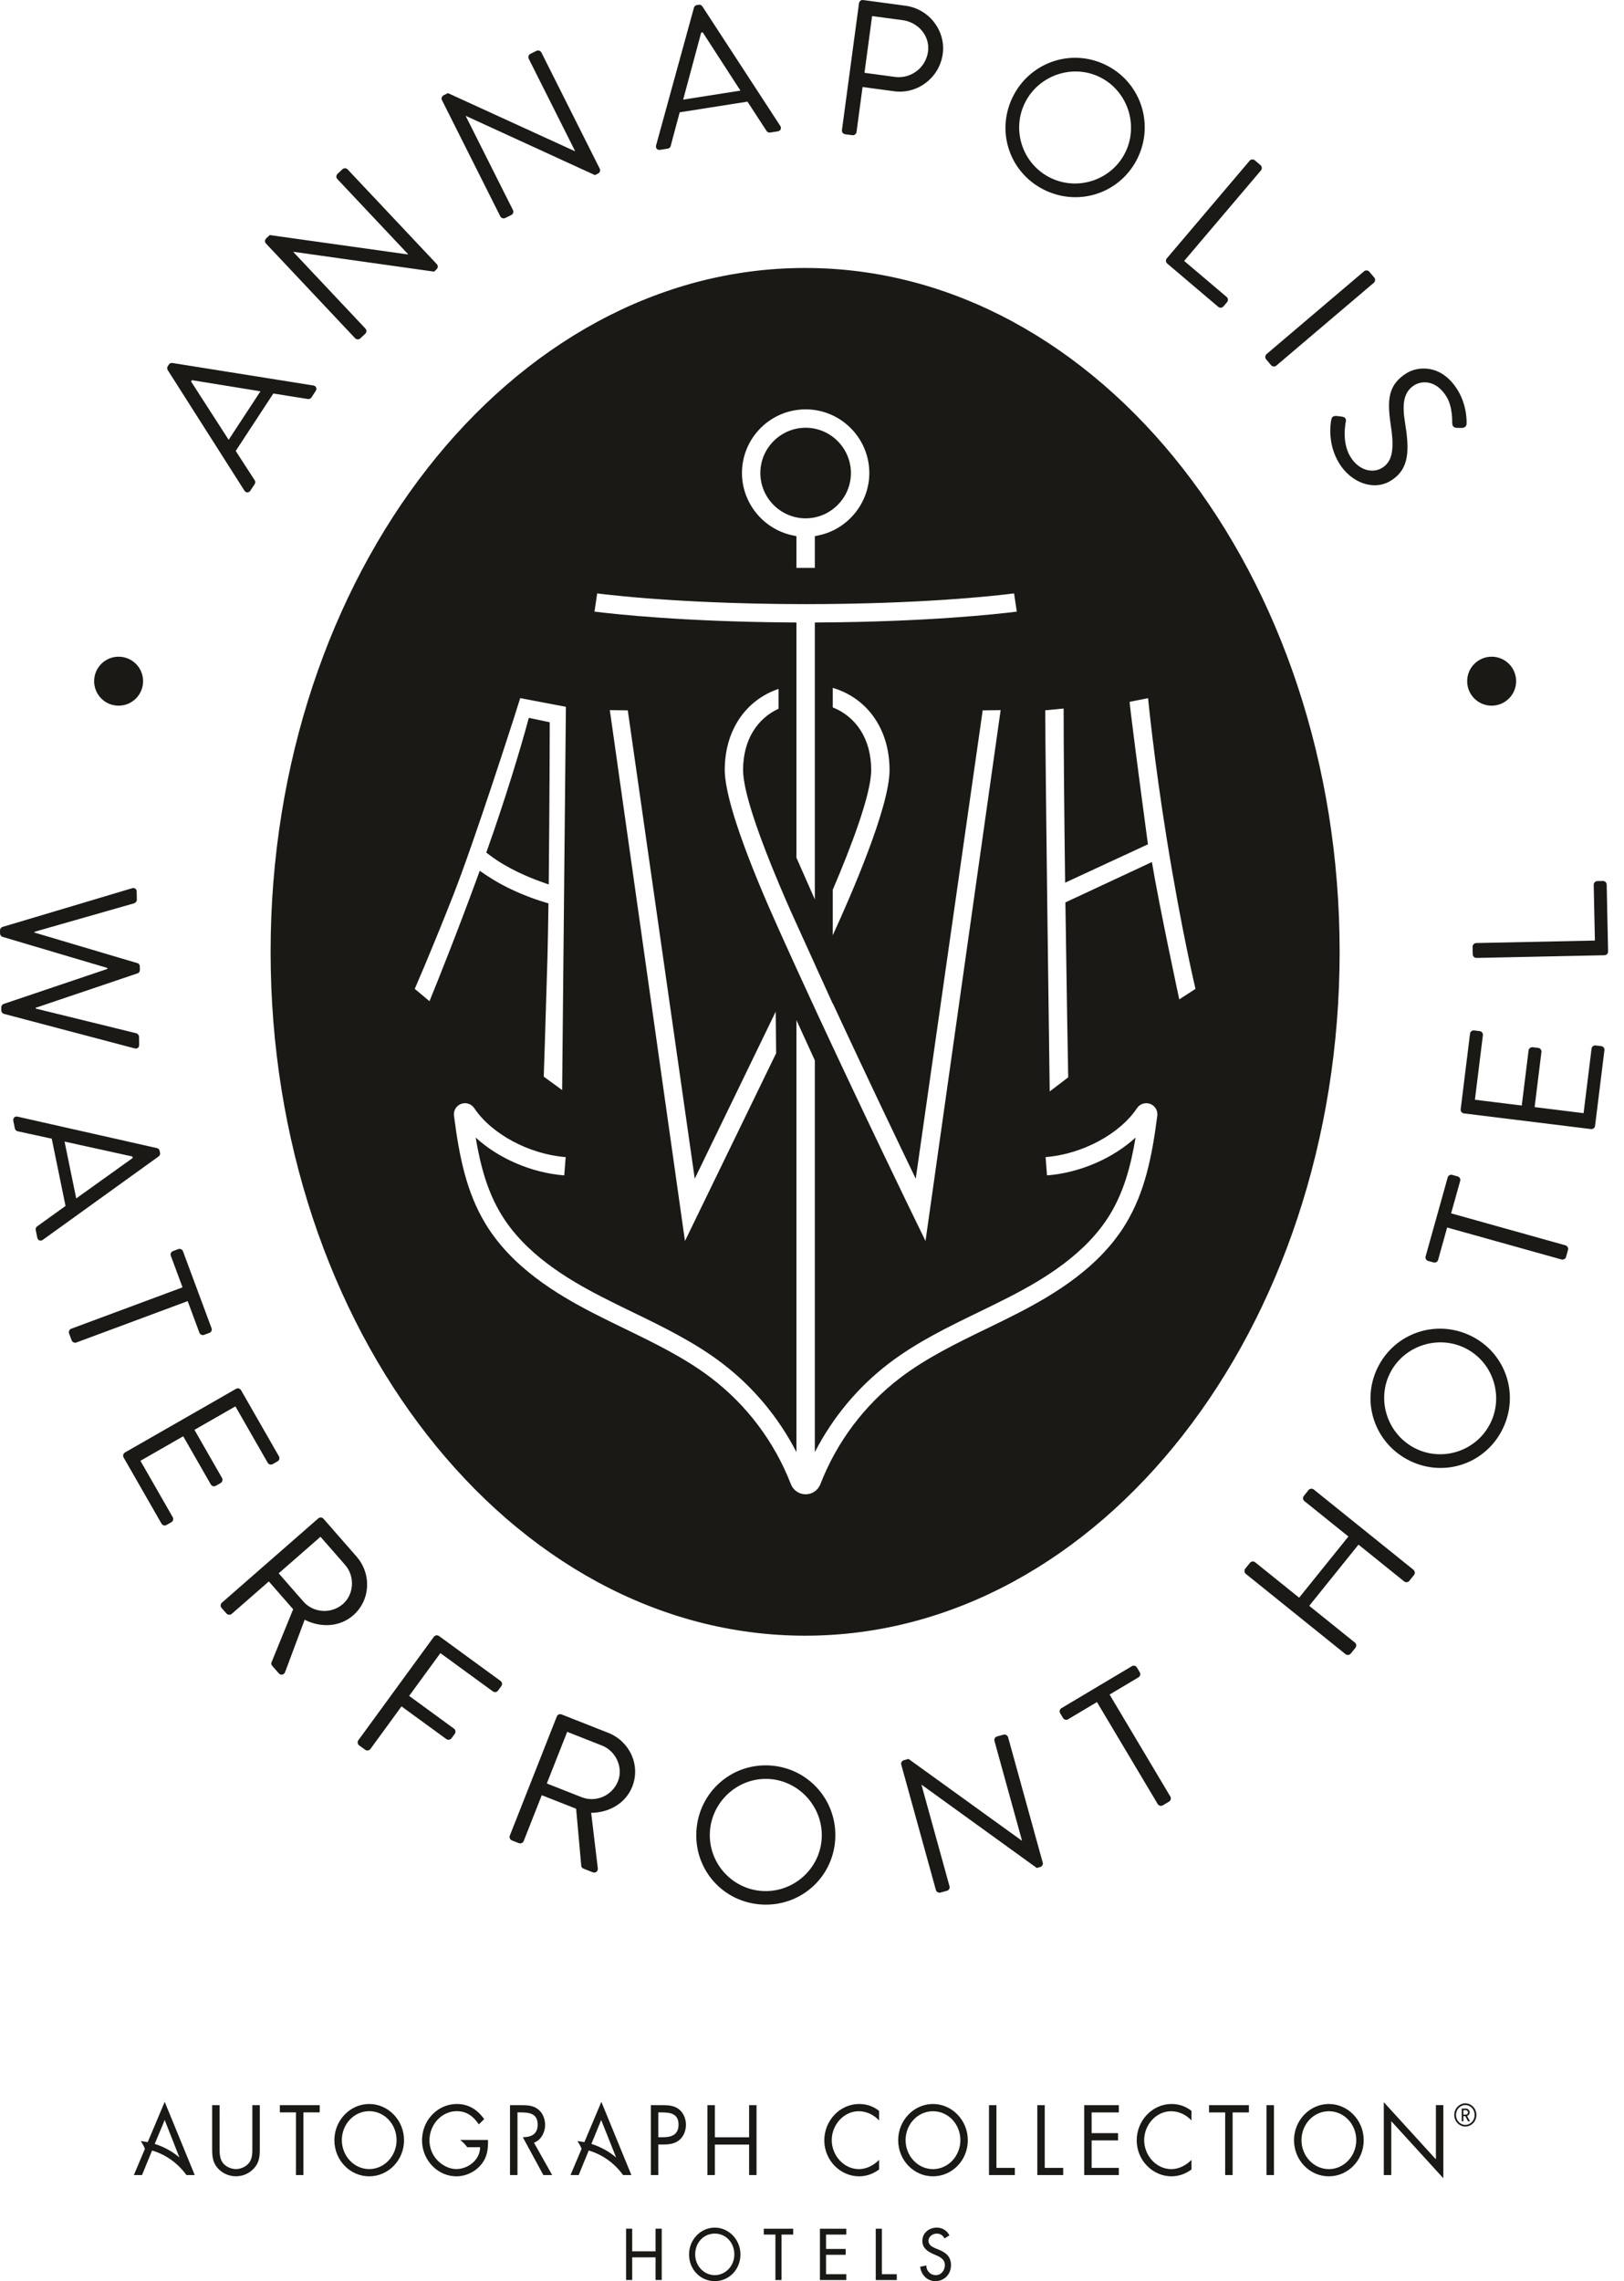 <?xml version="1.0" encoding="UTF-8"?>
<svg width="89px" height="125px" viewBox="0 0 89 125" version="1.1" xmlns="http://www.w3.org/2000/svg" xmlns:xlink="http://www.w3.org/1999/xlink">
    <!-- Generator: Sketch 55.2 (78181) - https://sketchapp.com -->
    <title>logo</title>
    <desc>Created with Sketch.</desc>
    <g id="Symbols" stroke="none" stroke-width="1" fill="none" fill-rule="evenodd">
        <g id="Header" transform="translate(-683, 0)" fill="#1A1916">
            <path d="M745.295,117.288 C745.295,118.376 746.17,119.256 747.204,119.256 C747.594,119.256 747.98,119.12 748.297,118.88 L748.297,118.353 C748.005,118.655 747.604,118.861 747.191,118.861 C746.368,118.861 745.704,118.117 745.704,117.273 C745.704,116.43 746.363,115.689 747.182,115.689 C747.604,115.689 748.005,115.88 748.297,116.195 L748.297,115.668 C747.972,115.415 747.611,115.292 747.204,115.292 C746.156,115.292 745.295,116.192 745.295,117.288 L745.295,117.288 Z M703.234,118.859 C702.403,118.859 701.734,118.137 701.734,117.273 C701.734,116.404 702.395,115.686 703.234,115.686 C704.074,115.686 704.734,116.404 704.734,117.273 C704.734,118.137 704.064,118.859 703.234,118.859 L703.234,118.859 Z M703.234,115.292 C702.19,115.292 701.325,116.182 701.325,117.278 C701.325,118.379 702.19,119.256 703.234,119.256 C704.279,119.256 705.142,118.379 705.142,117.278 C705.142,116.182 704.279,115.292 703.234,115.292 L703.234,115.292 Z M693.927,73.027 C693.968,73.136 694.087,73.182 694.186,73.145 L694.475,73.038 C694.574,73.001 694.634,72.889 694.593,72.78 L693.028,68.567 C692.987,68.458 692.868,68.411 692.769,68.448 L692.481,68.555 C692.381,68.592 692.321,68.705 692.362,68.814 L693.004,70.543 L686.904,72.81 C686.805,72.847 686.749,72.97 686.785,73.069 L686.926,73.446 C686.963,73.546 687.085,73.602 687.185,73.565 L693.285,71.298 L693.927,73.027 Z M712.525,117.257 C712.752,117.06 712.873,116.742 712.873,116.433 C712.873,116.093 712.733,115.758 712.46,115.559 C712.193,115.366 711.869,115.356 711.552,115.356 L710.95,115.356 L710.95,119.187 L711.359,119.187 L711.359,117.511 L711.359,117.114 L711.359,115.753 L711.509,115.753 C711.986,115.753 712.466,115.798 712.466,116.423 C712.466,116.963 712.095,117.109 711.653,117.114 L712.777,119.187 L713.261,119.187 L712.264,117.415 C712.355,117.377 712.444,117.326 712.525,117.257 L712.525,117.257 Z M707.058,89.648 C706.963,89.58 706.839,89.607 706.776,89.692 L702.639,95.359 C702.577,95.445 702.589,95.572 702.683,95.641 L703.017,95.885 C703.103,95.947 703.236,95.926 703.299,95.841 L705.004,93.504 L707.462,95.297 C707.547,95.359 707.68,95.339 707.743,95.253 L707.924,95.005 C707.987,94.92 707.966,94.786 707.88,94.724 L705.423,92.93 L707.135,90.585 L710.012,92.684 C710.106,92.753 710.231,92.726 710.293,92.64 L710.475,92.392 C710.537,92.306 710.524,92.179 710.431,92.11 L707.058,89.648 Z M742.419,119.187 L744.315,119.187 L744.315,118.792 L742.825,118.792 L742.825,117.287 L744.272,117.287 L744.272,116.89 L742.825,116.89 L742.825,115.754 L744.315,115.754 L744.315,115.356 L742.419,115.356 L742.419,119.187 Z M714.084,94.899 L715.997,95.653 C716.756,95.953 717.164,96.854 716.868,97.603 C716.549,98.412 715.64,98.782 714.881,98.483 L712.967,97.729 L714.084,94.899 Z M711.053,100.848 L711.438,101 C711.537,101.038 711.661,100.985 711.699,100.886 L712.691,98.371 L714.574,99.114 L714.855,102.245 C714.86,102.292 714.889,102.361 714.978,102.396 L715.481,102.594 C715.649,102.66 715.78,102.53 715.761,102.374 L715.398,99.337 C716.392,99.33 717.293,98.808 717.651,97.901 C718.114,96.727 717.513,95.419 716.33,94.952 L713.776,93.945 C713.667,93.903 713.554,93.96 713.514,94.059 L710.94,100.587 C710.901,100.685 710.945,100.805 711.053,100.848 L711.053,100.848 Z M701.797,87.892 C701.143,88.463 700.165,88.375 699.627,87.761 L698.273,86.213 L700.564,84.21 L701.918,85.758 C702.455,86.373 702.404,87.361 701.797,87.892 L701.797,87.892 Z M702.535,85.289 L700.728,83.222 C700.651,83.134 700.523,83.133 700.443,83.203 L695.16,87.823 C695.081,87.893 695.065,88.019 695.141,88.107 L695.413,88.418 C695.483,88.498 695.618,88.507 695.698,88.437 L697.733,86.658 L699.066,88.182 L697.879,91.093 C697.861,91.137 697.856,91.211 697.919,91.283 L698.275,91.69 C698.394,91.826 698.57,91.77 698.625,91.623 L699.696,88.757 C700.582,89.207 701.623,89.157 702.357,88.515 C703.306,87.684 703.373,86.246 702.535,85.289 L702.535,85.289 Z M691.48,117.479 L692.026,116.169 L692.834,118.223 C692.44,117.89 691.981,117.635 691.48,117.479 L691.48,117.479 Z M691.096,117.383 C690.971,117.358 690.842,117.34 690.712,117.326 C690.804,117.455 690.883,117.597 690.943,117.748 L690.336,119.187 L690.783,119.187 L691.334,117.84 C691.933,118.016 692.466,118.349 692.894,118.797 C693.011,118.92 693.12,119.049 693.219,119.187 L693.22,119.187 L693.671,119.187 L693.672,119.187 L692.026,115.174 L691.096,117.383 Z M752.407,119.187 L752.817,119.187 L752.817,115.356 L752.407,115.356 L752.407,119.187 Z M694.828,81.417 L695.095,81.264 C695.187,81.212 695.222,81.082 695.169,80.99 L693.657,78.351 L695.901,77.065 L697.671,80.155 C697.729,80.256 697.854,80.282 697.946,80.229 L698.212,80.077 C698.305,80.024 698.345,79.903 698.287,79.802 L696.211,76.179 C696.153,76.078 696.028,76.052 695.936,76.104 L689.849,79.592 C689.757,79.645 689.717,79.766 689.775,79.867 L691.851,83.49 C691.908,83.591 692.033,83.617 692.125,83.564 L692.392,83.412 C692.484,83.359 692.525,83.238 692.467,83.137 L690.696,80.047 L693.041,78.704 L694.553,81.343 C694.606,81.435 694.727,81.475 694.828,81.417 L694.828,81.417 Z M749.259,115.754 L750.143,115.754 L750.143,119.187 L750.551,119.187 L750.551,115.754 L751.444,115.754 L751.444,115.356 L749.259,115.356 L749.259,115.754 Z M698.336,115.753 L699.219,115.753 L699.219,119.187 L699.628,119.187 L699.628,115.753 L700.521,115.753 L700.521,115.356 L698.336,115.356 L698.336,115.753 Z M696.829,117.638 C696.829,117.938 696.844,118.272 696.65,118.517 C696.48,118.731 696.193,118.859 695.931,118.859 C695.664,118.859 695.353,118.725 695.193,118.492 C695.023,118.247 695.034,117.921 695.034,117.638 L695.034,115.356 L694.626,115.356 L694.626,117.753 C694.626,118.194 694.663,118.543 694.984,118.863 C695.231,119.117 695.586,119.254 695.931,119.254 C696.301,119.254 696.664,119.101 696.918,118.817 C697.209,118.501 697.237,118.171 697.237,117.753 L697.237,115.356 L696.829,115.356 L696.829,117.638 Z M708.22,117.264 C708.366,117.375 708.497,117.508 708.606,117.66 L709.31,117.66 C709.31,117.981 709.171,118.259 708.959,118.465 C708.851,118.57 708.723,118.659 708.584,118.725 C708.401,118.811 708.2,118.859 708.003,118.859 C707.618,118.859 707.23,118.651 706.963,118.371 C706.712,118.102 706.56,117.752 706.538,117.379 C706.538,117.35 706.536,117.318 706.536,117.288 C706.536,117.173 706.547,117.06 706.57,116.949 C706.717,116.241 707.308,115.686 708.031,115.686 C708.57,115.686 708.935,115.957 709.241,116.409 L709.537,116.119 C709.148,115.591 708.677,115.292 708.035,115.292 C707.027,115.292 706.202,116.109 706.133,117.143 C706.13,117.19 706.129,117.236 706.129,117.283 C706.129,117.396 706.138,117.506 706.155,117.612 C706.308,118.539 707.089,119.256 708.012,119.256 C708.198,119.256 708.383,119.224 708.56,119.165 C708.714,119.112 708.86,119.042 708.995,118.951 C709.133,118.859 709.258,118.745 709.366,118.614 C709.702,118.208 709.755,117.782 709.745,117.264 L708.22,117.264 Z M728.031,100.754 C727.926,102.436 726.455,103.725 724.772,103.62 C723.09,103.515 721.801,102.053 721.905,100.372 C722.011,98.689 723.473,97.378 725.156,97.483 C726.838,97.588 728.137,99.071 728.031,100.754 L728.031,100.754 Z M725.202,96.743 C723.086,96.611 721.297,98.209 721.165,100.325 C721.033,102.441 722.61,104.228 724.726,104.361 C726.842,104.493 728.64,102.916 728.772,100.8 C728.904,98.684 727.318,96.875 725.202,96.743 L725.202,96.743 Z M727.935,124.94 L729.378,124.94 L729.378,124.619 L728.27,124.619 L728.27,123.556 L729.347,123.556 L729.347,123.235 L728.27,123.235 L728.27,122.447 L729.378,122.447 L729.378,122.126 L727.935,122.126 L727.935,124.94 Z M746.447,98.858 C746.501,98.95 746.632,98.982 746.723,98.928 L747.069,98.722 C747.16,98.668 747.193,98.537 747.139,98.446 L743.809,92.856 L745.393,91.912 C745.493,91.852 745.518,91.727 745.463,91.636 L745.306,91.372 C745.252,91.281 745.13,91.242 745.03,91.302 L741.17,93.602 C741.069,93.661 741.045,93.787 741.099,93.878 L741.257,94.142 C741.311,94.233 741.433,94.271 741.533,94.212 L743.117,93.268 L746.447,98.858 Z M734.45,123.275 L734.258,123.197 C734.09,123.13 733.884,123.014 733.884,122.794 C733.884,122.547 734.118,122.394 734.333,122.394 C734.536,122.394 734.664,122.484 734.764,122.659 L735.032,122.491 C734.885,122.219 734.639,122.066 734.34,122.066 C733.933,122.066 733.548,122.339 733.548,122.794 C733.548,123.185 733.827,123.369 734.133,123.506 L734.319,123.589 C734.55,123.69 734.782,123.82 734.782,124.123 C734.782,124.418 734.575,124.671 734.286,124.671 C733.998,124.671 733.762,124.447 733.767,124.139 L733.427,124.213 C733.483,124.664 733.823,125 734.258,125 C734.74,125 735.118,124.634 735.118,124.123 C735.118,123.653 734.832,123.432 734.45,123.275 L734.45,123.275 Z M724.857,122.447 L725.495,122.447 L725.495,124.94 L725.83,124.94 L725.83,122.447 L726.469,122.447 L726.469,122.126 L724.857,122.126 L724.857,122.447 Z M731.177,118.353 C730.885,118.655 730.483,118.861 730.07,118.861 C729.25,118.861 728.582,118.117 728.582,117.273 C728.582,116.43 729.244,115.689 730.059,115.689 C730.483,115.689 730.885,115.88 731.177,116.195 L731.177,115.668 C730.852,115.415 730.493,115.292 730.084,115.292 C729.035,115.292 728.174,116.192 728.174,117.288 C728.174,118.376 729.049,119.256 730.084,119.256 C730.473,119.256 730.861,119.12 731.177,118.88 L731.177,118.353 Z M731.33,122.126 L730.994,122.126 L730.994,124.94 L732.146,124.94 L732.146,124.619 L731.33,124.619 L731.33,122.126 Z M737.607,115.356 L737.2,115.356 L737.2,119.187 L738.616,119.187 L738.616,118.792 L737.607,118.792 L737.607,115.356 Z M740.255,115.356 L739.847,115.356 L739.847,119.187 L741.266,119.187 L741.266,118.792 L740.255,118.792 L740.255,115.356 Z M718.927,123.367 L717.647,123.367 L717.647,122.125 L717.31,122.125 L717.31,124.937 L717.647,124.937 L717.647,123.695 L718.927,123.695 L718.927,124.937 L719.265,124.937 L719.265,122.125 L718.927,122.125 L718.927,123.367 Z M715.411,117.479 L715.946,116.169 L716.766,118.223 C716.369,117.89 715.911,117.635 715.411,117.479 L715.411,117.479 Z M715.956,115.174 L715.026,117.383 C714.901,117.358 714.772,117.34 714.642,117.326 C714.734,117.455 714.813,117.597 714.873,117.748 L714.266,119.187 L714.466,119.187 L714.713,119.187 L715.264,117.84 C715.861,118.016 716.397,118.349 716.825,118.797 C716.941,118.92 717.049,119.049 717.149,119.187 L717.602,119.187 L715.956,115.174 Z M719.35,117.114 L719.078,117.114 L719.078,115.753 L719.228,115.753 C719.705,115.753 720.186,115.798 720.186,116.423 C720.186,116.973 719.802,117.114 719.35,117.114 L719.35,117.114 Z M720.18,115.559 C719.912,115.366 719.587,115.356 719.272,115.356 L718.67,115.356 L718.67,119.187 L719.078,119.187 L719.078,117.511 L719.373,117.511 C719.678,117.511 719.995,117.47 720.243,117.257 C720.471,117.06 720.592,116.742 720.592,116.433 C720.592,116.093 720.453,115.758 720.18,115.559 L720.18,115.559 Z M722.171,124.671 C721.59,124.671 721.098,124.175 721.098,123.533 C721.098,122.913 721.539,122.394 722.171,122.394 C722.803,122.394 723.244,122.913 723.244,123.533 C723.244,124.175 722.752,124.671 722.171,124.671 L722.171,124.671 Z M722.171,122.066 C721.401,122.066 720.762,122.726 720.762,123.533 C720.762,124.368 721.393,125 722.171,125 C722.948,125 723.579,124.368 723.579,123.533 C723.579,122.726 722.941,122.066 722.171,122.066 L722.171,122.066 Z M724.053,117.118 L722.177,117.118 L722.177,115.356 L721.77,115.356 L721.77,119.187 L722.177,119.187 L722.177,117.516 L724.053,117.516 L724.053,119.187 L724.46,119.187 L724.46,115.356 L724.053,115.356 L724.053,117.118 Z M740.146,102.07 L738.246,95.194 C738.218,95.092 738.1,95.025 737.998,95.053 L737.64,95.152 C737.528,95.183 737.471,95.298 737.5,95.4 L739.005,100.846 C738.994,100.848 738.994,100.848 738.984,100.852 L732.789,96.382 L732.534,96.453 C732.431,96.481 732.362,96.588 732.39,96.691 L734.29,103.567 C734.319,103.669 734.436,103.736 734.538,103.708 L734.896,103.609 C735.008,103.578 735.065,103.463 735.036,103.361 L733.5,97.802 L733.511,97.8 L739.818,102.358 L740.002,102.308 C740.105,102.28 740.174,102.172 740.146,102.07 L740.146,102.07 Z M763.304,116.437 C763.023,116.437 762.793,116.193 762.793,115.892 C762.793,115.594 763.023,115.35 763.304,115.35 C763.587,115.35 763.815,115.594 763.815,115.892 C763.815,116.193 763.587,116.437 763.304,116.437 L763.304,116.437 Z M763.304,115.256 C762.97,115.256 762.698,115.544 762.698,115.892 C762.698,116.244 762.97,116.527 763.304,116.527 C763.64,116.527 763.911,116.244 763.911,115.892 C763.911,115.544 763.64,115.256 763.304,115.256 L763.304,115.256 Z M749.764,16.814 C749.853,16.889 749.979,16.872 750.048,16.791 L750.247,16.556 C750.315,16.476 750.312,16.348 750.224,16.272 L747.896,14.298 L752.106,9.336 C752.174,9.255 752.163,9.121 752.082,9.052 L751.767,8.785 C751.678,8.709 751.552,8.727 751.484,8.808 L746.945,14.158 C746.876,14.239 746.879,14.366 746.968,14.442 L749.764,16.814 Z M752.661,20.013 C752.729,20.094 752.864,20.105 752.945,20.036 L758.291,15.494 C758.372,15.425 758.383,15.291 758.314,15.21 L758.04,14.887 C757.971,14.806 757.837,14.795 757.756,14.864 L752.409,19.406 C752.329,19.475 752.318,19.609 752.386,19.69 L752.661,20.013 Z M764.687,77.967 C763.951,79.482 762.109,80.119 760.593,79.382 C759.079,78.645 758.423,76.794 759.16,75.279 C759.897,73.764 761.762,73.127 763.277,73.864 C764.793,74.6 765.424,76.452 764.687,77.967 L764.687,77.967 Z M763.602,73.197 C761.696,72.27 759.419,73.048 758.493,74.954 C757.566,76.86 758.363,79.122 760.269,80.049 C762.175,80.976 764.428,80.198 765.355,78.291 C766.281,76.386 765.508,74.124 763.602,73.197 L763.602,73.197 Z M734.13,118.861 C733.299,118.861 732.629,118.139 732.629,117.273 C732.629,116.405 733.291,115.689 734.13,115.689 C734.972,115.689 735.632,116.405 735.632,117.273 C735.632,118.139 734.963,118.861 734.13,118.861 L734.13,118.861 Z M734.13,115.292 C733.087,115.292 732.223,116.182 732.223,117.278 C732.223,118.381 733.087,119.256 734.13,119.256 C735.176,119.256 736.039,118.381 736.039,117.278 C736.039,116.182 735.176,115.292 734.13,115.292 L734.13,115.292 Z M727.151,28.404 C728.518,28.401 729.631,27.288 729.633,25.921 C729.631,24.555 728.518,23.441 727.152,23.439 L727.151,23.439 C725.784,23.441 724.671,24.555 724.669,25.921 C724.671,27.288 725.784,28.401 727.151,28.404 L727.151,28.404 Z M687.177,65.669 L686.538,62.555 L690.255,63.372 L690.272,63.455 C689.245,64.196 688.205,64.928 687.177,65.669 L687.177,65.669 Z M691.771,63.168 L691.75,63.065 C691.731,62.972 691.668,62.93 691.599,62.912 L683.964,61.189 C683.816,61.155 683.698,61.266 683.73,61.421 L683.815,61.837 C683.834,61.93 683.91,61.98 683.966,61.99 L685.835,62.396 L686.591,66.082 L685.035,67.202 C684.988,67.233 684.938,67.308 684.958,67.402 L685.043,67.818 C685.075,67.973 685.227,68.028 685.349,67.938 L691.693,63.369 C691.749,63.325 691.79,63.262 691.771,63.168 L691.771,63.168 Z M770.752,57.325 L770.447,57.287 C770.341,57.274 770.236,57.347 770.222,57.463 L769.785,60.998 L767.102,60.666 L767.475,57.647 C767.488,57.541 767.415,57.436 767.3,57.422 L766.995,57.384 C766.89,57.371 766.783,57.454 766.77,57.559 L766.397,60.579 L763.83,60.262 L764.267,56.727 C764.281,56.611 764.197,56.515 764.092,56.502 L763.787,56.464 C763.681,56.452 763.576,56.524 763.562,56.64 L763.05,60.785 C763.036,60.901 763.12,60.997 763.225,61.01 L770.19,61.87 C770.295,61.883 770.4,61.811 770.414,61.695 L770.927,57.55 C770.941,57.434 770.857,57.338 770.752,57.325 L770.752,57.325 Z M739.146,5.683 C739.867,4.161 741.71,3.486 743.233,4.206 C744.756,4.927 745.412,6.786 744.692,8.308 C743.971,9.831 742.127,10.483 740.604,9.762 C739.081,9.041 738.425,7.207 739.146,5.683 L739.146,5.683 Z M740.286,10.432 C742.202,11.339 744.456,10.541 745.362,8.626 C746.269,6.71 745.466,4.443 743.551,3.536 C741.635,2.629 739.382,3.45 738.475,5.366 C737.569,7.282 738.371,9.526 740.286,10.432 L740.286,10.432 Z M771.051,48.472 C771.048,48.355 770.951,48.272 770.845,48.275 L770.538,48.281 C770.432,48.284 770.338,48.37 770.34,48.487 L770.405,51.539 L763.899,51.676 C763.793,51.678 763.7,51.775 763.702,51.881 L763.711,52.295 C763.713,52.411 763.81,52.494 763.916,52.492 L770.931,52.344 C771.037,52.342 771.131,52.255 771.128,52.138 L771.051,48.472 Z M759.951,86.656 C760.034,86.723 760.161,86.716 760.235,86.626 L760.494,86.303 C760.56,86.221 760.546,86.087 760.463,86.02 L754.997,81.619 C754.914,81.553 754.78,81.567 754.714,81.649 L754.454,81.972 C754.381,82.062 754.402,82.188 754.485,82.255 L756.896,84.196 L754.197,87.548 L751.786,85.607 C751.703,85.54 751.575,85.547 751.502,85.638 L751.243,85.96 C751.177,86.043 751.191,86.177 751.274,86.243 L756.74,90.644 C756.823,90.711 756.957,90.696 757.023,90.614 L757.283,90.292 C757.356,90.201 757.335,90.075 757.252,90.008 L754.75,87.994 L757.449,84.641 L759.951,86.656 Z M730.794,0.881 L732.464,1.105 C733.326,1.221 733.973,1.971 733.859,2.822 C733.738,3.726 732.908,4.33 732.046,4.215 L730.376,3.99 L730.794,0.881 Z M729.314,7.356 L729.713,7.409 C729.818,7.423 729.926,7.341 729.94,7.237 L730.271,4.768 L732.005,5.001 C733.286,5.173 734.49,4.254 734.665,2.952 C734.836,1.681 733.916,0.488 732.624,0.314 L730.302,0.002 C730.187,-0.014 730.09,0.07 730.076,0.175 L729.141,7.129 C729.127,7.234 729.198,7.34 729.314,7.356 L729.314,7.356 Z M768.793,68.24 L762.526,66.487 L763.022,64.711 C763.054,64.599 762.985,64.491 762.883,64.463 L762.587,64.38 C762.484,64.351 762.37,64.407 762.338,64.52 L761.128,68.847 C761.097,68.96 761.165,69.067 761.268,69.096 L761.564,69.178 C761.666,69.207 761.78,69.151 761.812,69.039 L762.308,67.263 L768.576,69.016 C768.678,69.044 768.796,68.978 768.824,68.876 L768.932,68.489 C768.961,68.387 768.895,68.269 768.793,68.24 L768.793,68.24 Z M763.198,115.875 L763.198,115.63 L763.323,115.63 C763.397,115.63 763.45,115.682 763.45,115.753 C763.45,115.822 763.397,115.875 763.323,115.875 L763.198,115.875 Z M763.543,115.753 C763.543,115.635 763.45,115.544 763.334,115.544 L763.107,115.544 L763.107,116.24 L763.198,116.24 L763.198,115.957 L763.3,115.957 L763.452,116.24 L763.56,116.24 L763.399,115.944 C763.482,115.918 763.543,115.854 763.543,115.753 L763.543,115.753 Z M755.825,118.861 C754.995,118.861 754.325,118.139 754.325,117.273 C754.325,116.405 754.986,115.689 755.825,115.689 C756.666,115.689 757.327,116.405 757.327,117.273 C757.327,118.139 756.656,118.861 755.825,118.861 L755.825,118.861 Z M755.825,115.292 C754.782,115.292 753.916,116.182 753.916,117.278 C753.916,118.381 754.782,119.256 755.825,119.256 C756.871,119.256 757.735,118.381 757.735,117.278 C757.735,116.182 756.871,115.292 755.825,115.292 L755.825,115.292 Z M693.518,20.832 C694.768,21.03 696.022,21.243 697.273,21.442 L695.531,24.101 L693.471,20.903 L693.518,20.832 Z M696.394,26.884 C696.474,27.012 696.636,27.017 696.723,26.884 L696.956,26.53 C697.008,26.45 696.989,26.362 696.957,26.315 L695.918,24.71 L697.98,21.563 L699.872,21.865 C699.928,21.876 700.016,21.858 700.068,21.778 L700.3,21.424 C700.387,21.291 700.318,21.144 700.169,21.122 L692.449,19.891 C692.378,19.883 692.305,19.898 692.253,19.978 L692.194,20.066 C692.142,20.146 692.158,20.22 692.193,20.281 L696.394,26.884 Z M764.747,38.669 C765.488,38.669 766.088,38.068 766.088,37.327 C766.088,36.586 765.488,35.985 764.747,35.985 C764.006,35.985 763.405,36.586 763.405,37.327 C763.405,38.068 764.006,38.669 764.747,38.669 L764.747,38.669 Z M690.626,57.252 L690.619,56.807 C690.618,56.722 690.542,56.639 690.468,56.619 L684.956,55.266 L684.955,55.224 L690.552,53.332 C690.616,53.31 690.668,53.235 690.666,53.15 L690.663,52.959 C690.662,52.864 690.608,52.801 690.544,52.781 L684.888,51.102 L684.888,51.06 L690.353,49.498 C690.427,49.476 690.5,49.39 690.498,49.305 L690.491,48.86 C690.489,48.712 690.381,48.629 690.234,48.674 L683.146,50.791 C683.061,50.813 682.999,50.899 683,50.984 L683.003,51.153 C683.004,51.228 683.058,51.301 683.122,51.332 L688.884,53.041 L688.885,53.094 L683.182,55.019 C683.119,55.052 683.067,55.127 683.068,55.201 L683.071,55.37 C683.072,55.455 683.137,55.539 683.222,55.559 L690.375,57.447 C690.524,57.487 690.629,57.4 690.626,57.252 L690.626,57.252 Z M689.5,38.669 C690.241,38.669 690.842,38.068 690.842,37.327 C690.842,36.586 690.241,35.985 689.5,35.985 C688.759,35.985 688.159,36.586 688.159,37.327 C688.159,38.068 688.759,38.669 689.5,38.669 L689.5,38.669 Z M702.462,18.535 C702.535,18.612 702.67,18.616 702.747,18.543 L703.017,18.289 C703.102,18.209 703.099,18.081 703.026,18.004 L699.073,13.805 L699.081,13.798 L706.788,14.885 L706.927,14.755 C707.004,14.682 707.015,14.555 706.942,14.478 L702.052,9.283 C701.98,9.205 701.844,9.202 701.767,9.274 L701.497,9.528 C701.412,9.608 701.416,9.736 701.489,9.813 L705.362,13.927 C705.354,13.935 705.354,13.935 705.346,13.942 L697.781,12.881 L697.588,13.063 C697.511,13.135 697.499,13.262 697.572,13.34 L702.462,18.535 Z M757.009,25.036 C756.515,24.232 756.742,23.184 756.758,23.088 C756.789,22.894 756.655,22.84 756.482,22.821 C756.401,22.809 756.31,22.803 756.228,22.791 C755.989,22.788 755.973,22.923 755.953,23.034 C755.917,23.218 755.737,24.323 756.392,25.389 C757.041,26.447 758.277,26.92 759.216,26.343 C760.264,25.699 760.243,24.631 759.991,23.106 C759.841,22.153 759.911,21.476 760.516,21.104 C760.896,20.871 761.687,20.783 762.275,21.741 C762.613,22.292 762.583,23.095 762.586,23.18 C762.594,23.374 762.685,23.442 762.861,23.446 C762.938,23.449 763.023,23.446 763.1,23.449 C763.338,23.452 763.38,23.277 763.374,23.206 C763.374,23.206 763.429,22.264 762.886,21.379 C762.004,19.942 760.711,20.064 760.097,20.441 C759.067,21.073 759.026,21.919 759.202,23.179 C759.406,24.485 759.369,25.254 758.745,25.637 C758.212,25.964 757.458,25.768 757.009,25.036 L757.009,25.036 Z M712.649,48.315 L713.071,48.466 L713.076,48.018 C713.116,44.259 713.126,40.124 713.126,40.083 L713.126,39.577 L711.981,39.336 C711.485,41.184 710.663,43.857 709.728,46.497 L709.65,46.717 L709.835,46.858 C710.812,47.603 712.017,48.091 712.649,48.315 L712.649,48.315 Z M721.427,1.786 L721.511,1.772 C722.203,2.833 722.887,3.906 723.579,4.966 L720.439,5.46 L721.427,1.786 Z M719.176,8.211 L719.595,8.145 C719.69,8.13 719.743,8.058 719.755,8.002 L720.248,6.155 L723.964,5.57 L725.01,7.176 C725.039,7.225 725.112,7.278 725.206,7.263 L725.625,7.197 C725.782,7.172 725.844,7.023 725.76,6.897 L721.491,0.349 C721.45,0.291 721.389,0.247 721.295,0.262 L721.19,0.278 C721.096,0.293 721.052,0.353 721.03,0.422 L718.956,7.967 C718.914,8.113 719.02,8.236 719.176,8.211 L719.176,8.211 Z M710.419,11.857 C710.467,11.952 710.595,11.994 710.69,11.946 L711.022,11.78 C711.126,11.728 711.159,11.604 711.111,11.51 L708.523,6.357 L708.533,6.352 L715.606,9.596 L715.776,9.51 C715.871,9.463 715.919,9.344 715.871,9.25 L712.669,2.875 C712.622,2.78 712.494,2.738 712.399,2.785 L712.067,2.952 C711.963,3.004 711.93,3.127 711.978,3.222 L714.513,8.271 C714.504,8.276 714.504,8.276 714.494,8.28 L707.549,5.102 L707.312,5.221 C707.218,5.269 707.17,5.388 707.218,5.482 L710.419,11.857 Z M711.509,38.254 L714.013,38.731 L713.807,59.732 L712.799,58.997 C712.809,58.719 712.829,58.111 712.856,57.258 C712.895,56.067 712.946,54.401 713.001,52.507 C713.021,51.745 713.04,50.787 713.054,49.743 L713.058,49.502 L712.826,49.432 C712.16,49.232 710.859,48.773 709.629,47.945 L709.291,47.717 L709.151,48.1 C708.028,51.169 706.98,53.775 706.581,54.753 C706.573,54.774 706.566,54.792 706.56,54.806 L706.534,54.86 L705.73,54.187 C705.839,53.935 706.034,53.481 706.291,52.869 C706.833,51.576 707.358,50.283 707.851,49.025 C709.042,45.986 711.211,39.198 711.233,39.13 L711.509,38.254 Z M715.727,32.517 C715.847,32.532 716,32.551 716.188,32.572 C716.66,32.626 717.444,32.707 718.489,32.789 C720.303,32.931 723.276,33.101 727.134,33.105 C733.385,33.1 737.339,32.673 738.575,32.517 L738.722,33.515 C737.646,33.651 733.905,34.067 727.972,34.109 L727.655,34.111 L727.655,49.285 L726.647,47 L726.647,34.111 L726.33,34.109 C720.432,34.067 716.661,33.65 715.58,33.514 L715.727,32.517 Z M727.152,22.432 C729.075,22.432 730.64,23.997 730.641,25.921 C730.64,27.545 729.49,28.977 727.906,29.327 L727.655,29.382 L727.655,31.119 L726.647,31.119 L726.647,29.382 L726.397,29.327 C724.812,28.977 723.662,27.545 723.662,25.921 C723.662,23.997 725.227,22.432 727.152,22.432 L727.152,22.432 Z M740.344,38.918 L741.29,38.825 C741.292,41.087 741.318,44.132 741.366,47.883 L741.372,48.368 L745.91,46.266 C745.358,42.157 744.92,38.747 744.906,38.459 L745.918,38.257 C745.918,38.257 746.242,41.635 746.948,46.011 C747.756,51.016 748.517,54.187 748.517,54.187 L747.627,54.763 C747.627,54.763 746.506,49.536 746.128,47.237 L741.387,49.45 L741.39,49.667 C741.452,54.171 741.524,58.127 741.541,59.035 L740.527,59.808 C740.48,56.379 740.294,42.626 740.283,38.918 L740.344,38.918 Z M725.512,55.434 L725.534,57.716 L720.538,68.003 L716.42,38.912 L717.404,38.926 L721.074,64.589 L725.512,55.434 Z M728.636,38.762 L728.636,37.692 C730.523,38.249 731.75,39.947 731.75,42.196 C731.75,44.223 729.646,49.051 728.636,51.254 L728.636,48.763 C729.614,46.472 730.744,43.535 730.744,42.196 C730.744,40.445 729.876,39.258 728.636,38.762 L728.636,38.762 Z M723.765,42.711 L723.765,42.711 C723.766,42.722 723.769,42.733 723.771,42.743 C723.794,42.898 723.825,43.065 723.863,43.241 C723.866,43.251 723.867,43.26 723.87,43.27 C723.885,43.339 723.903,43.41 723.92,43.482 C723.929,43.517 723.936,43.552 723.946,43.587 C723.963,43.655 723.982,43.725 724,43.794 C724.012,43.836 724.023,43.878 724.034,43.921 C724.054,43.99 724.075,44.06 724.095,44.131 C724.108,44.177 724.122,44.223 724.136,44.269 C724.157,44.339 724.179,44.41 724.201,44.482 C724.217,44.531 724.232,44.581 724.248,44.631 C724.271,44.703 724.295,44.775 724.319,44.847 C724.335,44.898 724.353,44.95 724.37,45.002 C724.394,45.075 724.42,45.149 724.445,45.223 C724.464,45.276 724.482,45.329 724.501,45.382 C724.527,45.457 724.553,45.531 724.58,45.606 C724.599,45.66 724.618,45.714 724.638,45.767 C724.666,45.844 724.693,45.92 724.722,45.997 C724.741,46.05 724.762,46.104 724.782,46.157 C724.81,46.234 724.839,46.311 724.869,46.388 C724.889,46.444 724.911,46.5 724.932,46.555 C724.961,46.63 724.99,46.705 725.019,46.779 C725.042,46.838 725.065,46.897 725.089,46.956 C725.117,47.028 725.145,47.1 725.174,47.172 C725.196,47.229 725.219,47.285 725.241,47.341 C725.272,47.417 725.303,47.494 725.333,47.569 C725.353,47.619 725.374,47.668 725.394,47.718 C725.426,47.796 725.458,47.874 725.49,47.951 C725.512,48.005 725.534,48.059 725.557,48.113 C725.594,48.201 725.629,48.284 725.666,48.371 L725.666,48.376 L725.743,48.559 C725.942,49.031 726.142,49.493 726.336,49.932 L726.761,50.868 L727.691,52.916 L727.768,53.092 C727.78,53.116 727.791,53.141 727.802,53.165 C727.845,53.258 727.887,53.351 727.93,53.444 L728.636,55 L728.636,54.975 C728.667,55.042 728.699,55.109 728.73,55.177 C728.763,55.248 728.797,55.32 728.83,55.392 C728.974,55.702 729.118,56.012 729.261,56.319 C729.264,56.326 729.267,56.332 729.271,56.339 C729.423,56.665 729.573,56.987 729.724,57.308 C729.747,57.358 729.771,57.408 729.794,57.458 C729.939,57.766 730.082,58.072 730.225,58.374 C730.25,58.429 730.276,58.483 730.302,58.538 C730.589,59.147 730.868,59.739 731.138,60.308 C731.168,60.37 731.198,60.432 731.227,60.494 C731.355,60.764 731.48,61.028 731.603,61.286 C731.612,61.304 731.621,61.323 731.629,61.341 L731.629,61.34 C731.861,61.826 732.082,62.291 732.29,62.725 L733.185,64.589 L736.854,38.926 L737.838,38.912 L733.721,68.002 L733,66.519 C732.83,66.169 732.248,64.97 731.441,63.283 C731.409,63.216 731.376,63.146 731.343,63.078 C731.161,62.697 730.968,62.293 730.766,61.869 C730.725,61.782 730.683,61.695 730.641,61.606 C730.586,61.491 730.53,61.374 730.474,61.256 C730.424,61.151 730.373,61.043 730.322,60.936 C730.239,60.759 730.154,60.582 730.069,60.401 C730.006,60.27 729.944,60.139 729.881,60.006 C729.82,59.877 729.758,59.745 729.696,59.614 C729.648,59.513 729.6,59.411 729.552,59.308 C729.49,59.178 729.429,59.047 729.366,58.915 C729.311,58.798 729.256,58.68 729.2,58.562 C729.109,58.369 729.018,58.173 728.925,57.977 C728.855,57.827 728.785,57.678 728.714,57.527 C728.659,57.41 728.604,57.292 728.549,57.175 C728.488,57.044 728.427,56.913 728.366,56.782 C728.305,56.651 728.244,56.52 728.182,56.388 C728.119,56.253 728.056,56.117 727.993,55.981 C727.918,55.82 727.842,55.658 727.767,55.495 C727.683,55.314 727.599,55.133 727.515,54.951 C727.458,54.827 727.401,54.703 727.344,54.579 C727.28,54.44 727.215,54.301 727.152,54.163 C727.098,54.046 727.045,53.93 726.992,53.815 C726.911,53.64 726.832,53.465 726.752,53.291 C726.695,53.167 726.638,53.042 726.581,52.918 C726.493,52.724 726.405,52.53 726.317,52.337 C726.269,52.231 726.221,52.124 726.173,52.019 C726.101,51.862 726.03,51.705 725.96,51.549 C725.917,51.452 725.873,51.356 725.83,51.26 C725.734,51.047 725.639,50.835 725.545,50.625 C725.531,50.592 725.516,50.559 725.501,50.527 C725.485,50.49 725.468,50.453 725.452,50.416 C725.443,50.395 725.433,50.374 725.424,50.353 L725.424,50.352 C725.36,50.21 725.294,50.061 725.228,49.909 C725.209,49.867 725.191,49.824 725.172,49.781 C725.125,49.673 725.077,49.564 725.029,49.451 C725,49.384 724.971,49.316 724.942,49.248 C724.904,49.16 724.866,49.072 724.829,48.983 C724.793,48.898 724.757,48.814 724.722,48.728 C724.69,48.654 724.659,48.578 724.628,48.503 C724.586,48.402 724.544,48.3 724.502,48.198 C724.482,48.151 724.463,48.103 724.444,48.056 C724.135,47.296 723.831,46.506 723.565,45.743 C723.564,45.741 723.563,45.739 723.562,45.737 C723.229,44.779 722.959,43.867 722.821,43.12 C722.757,42.774 722.718,42.459 722.718,42.196 C722.718,40.014 723.875,38.356 725.666,37.75 L725.666,38.836 C724.515,39.369 723.723,40.524 723.723,42.196 C723.723,42.348 723.738,42.522 723.765,42.711 L723.765,42.711 Z M744.707,67.04 C743.266,69.434 740.801,70.917 738.814,71.942 C738.235,72.241 737.646,72.527 737.058,72.812 C735.441,73.597 733.768,74.409 732.337,75.499 C730.373,76.995 728.859,79.011 727.959,81.328 C727.827,81.665 727.51,81.883 727.151,81.883 C726.792,81.883 726.475,81.665 726.343,81.328 C725.443,79.011 723.929,76.995 721.965,75.499 C720.534,74.409 718.862,73.597 717.244,72.812 C716.655,72.527 716.068,72.241 715.488,71.942 C713.501,70.917 711.035,69.433 709.595,67.04 C708.582,65.357 708.177,63.463 707.88,61.137 C707.844,60.854 708.004,60.589 708.269,60.49 C708.535,60.391 708.831,60.486 708.989,60.722 C709.942,62.147 712.003,63.25 714.001,63.406 L713.923,64.408 C712.118,64.267 710.314,63.475 709.069,62.335 C709.338,63.943 709.726,65.31 710.456,66.522 C711.766,68.699 714.079,70.085 715.949,71.049 C716.521,71.344 717.101,71.626 717.682,71.908 C719.345,72.715 721.064,73.549 722.574,74.7 C724.281,76 725.667,77.668 726.648,79.573 C726.648,79.248 726.647,78.967 726.647,78.966 L726.647,55.899 L727.655,58.105 L727.655,79.572 C728.636,77.667 730.021,76 731.728,74.7 C733.239,73.549 734.957,72.715 736.62,71.908 C737.2,71.626 737.781,71.344 738.353,71.049 C740.222,70.085 742.536,68.699 743.846,66.522 C744.576,65.31 744.964,63.943 745.233,62.335 C743.988,63.475 742.184,64.267 740.379,64.408 L740.301,63.406 C742.299,63.25 744.361,62.147 745.313,60.722 C745.471,60.486 745.768,60.392 746.034,60.49 C746.298,60.589 746.458,60.854 746.423,61.136 C746.125,63.463 745.72,65.357 744.707,67.04 L744.707,67.04 Z M697.83,52.157 C697.83,72.82 710.971,89.631 727.124,89.631 C743.275,89.631 756.416,72.82 756.416,52.157 C756.416,31.494 743.275,14.684 727.124,14.684 C710.971,14.684 697.83,31.494 697.83,52.157 L697.83,52.157 Z M761.692,118.325 L758.836,115.193 L758.836,119.187 L759.246,119.187 L759.246,116.234 L762.099,119.361 L762.099,115.354 L761.692,115.354 L761.692,118.325 Z" id="logo"></path>
        </g>
    </g>
</svg>